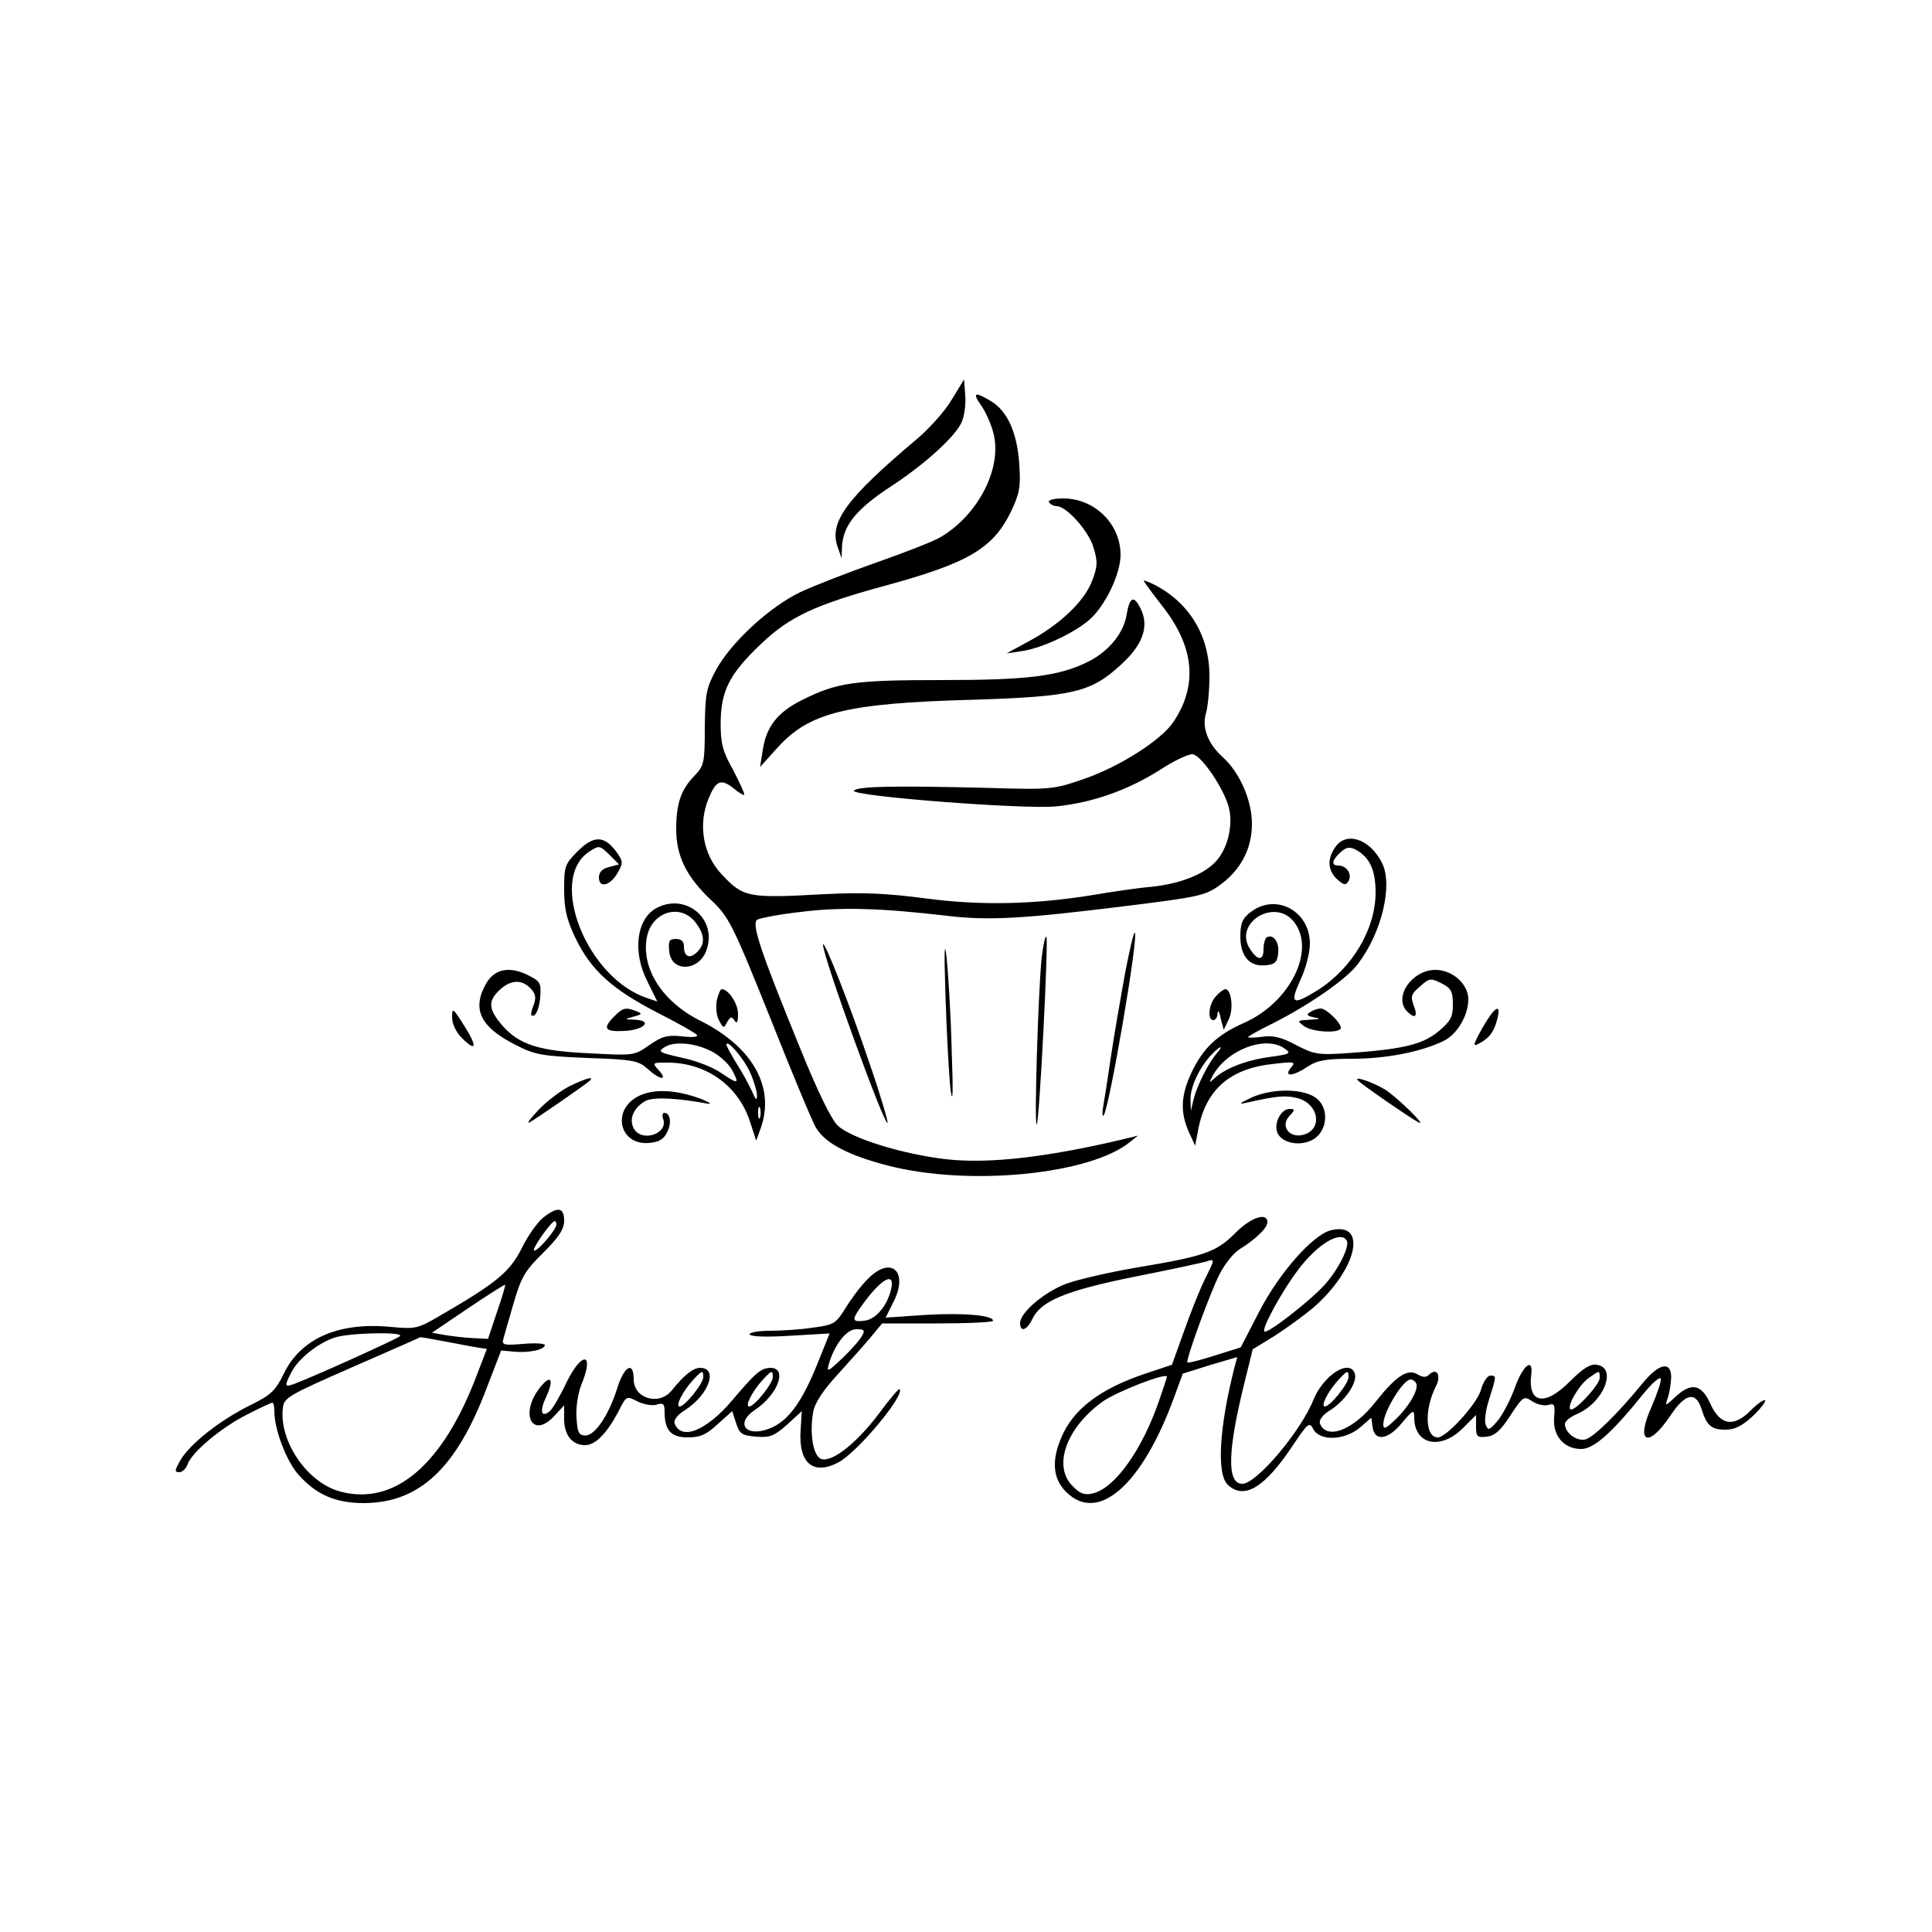 <?xml version="1.0" standalone="no"?>
<!DOCTYPE svg PUBLIC "-//W3C//DTD SVG 20010904//EN"
 "http://www.w3.org/TR/2001/REC-SVG-20010904/DTD/svg10.dtd">
<svg version="1.0" xmlns="http://www.w3.org/2000/svg"
 width="500pt" height="500pt" viewBox="0 0 500 500"
 preserveAspectRatio="xMidYMid meet">
<g transform="translate(0,500) scale(0.1,-0.1)"
fill="#000000" stroke="none">
<path d="M2462 3964 c-18 -30 -59 -75 -90 -101 -183 -154 -227 -215 -204 -279
l10 -29 1 28 c2 57 37 100 131 161 85 56 164 128 179 164 7 16 11 47 9 70 l-3
40 -33 -54z"/>
<path d="M2539 3951 c11 -15 26 -48 32 -72 23 -88 -37 -209 -135 -268 -17 -11
-92 -40 -166 -66 -74 -26 -164 -61 -200 -78 -80 -39 -176 -128 -216 -199 -26
-48 -29 -62 -30 -151 0 -91 -2 -99 -27 -125 -35 -36 -47 -72 -47 -138 0 -70
27 -124 91 -184 45 -43 54 -59 153 -306 57 -144 110 -271 118 -283 24 -40 84
-71 184 -97 210 -55 526 -24 629 61 l20 16 -20 -5 c-206 -50 -363 -69 -477
-56 -112 13 -245 54 -280 87 -17 17 -51 86 -96 197 -105 257 -128 326 -112
336 7 4 58 14 113 20 102 13 207 10 377 -10 109 -13 197 -8 470 26 177 22 199
26 235 52 55 39 85 94 85 160 0 60 -31 132 -75 172 -39 35 -55 77 -44 114 5
17 9 60 9 96 0 104 -51 189 -141 236 -16 8 -29 13 -29 11 0 -2 22 -32 50 -68
81 -104 90 -203 27 -297 -31 -47 -139 -116 -232 -148 -78 -27 -85 -28 -250
-23 -245 6 -334 4 -345 -7 -14 -14 438 -49 522 -41 93 9 184 41 266 92 39 26
80 45 89 43 23 -4 80 -88 93 -137 12 -45 -2 -106 -33 -140 -31 -34 -92 -58
-167 -66 -36 -3 -103 -13 -150 -21 -153 -25 -292 -28 -435 -9 -100 13 -160 16
-260 11 -199 -11 -211 -9 -267 51 -49 51 -62 130 -34 197 19 46 32 51 63 27
14 -12 28 -20 29 -18 2 2 -11 30 -28 63 -28 50 -33 69 -33 124 1 83 23 126
104 203 74 71 141 102 321 151 216 59 279 96 326 191 22 47 26 64 22 122 -5
81 -30 138 -72 164 -43 26 -51 24 -27 -10z"/>
<path d="M2715 3700 c3 -5 12 -10 20 -10 25 0 83 -65 95 -107 11 -36 11 -49
-4 -87 -20 -53 -85 -114 -166 -157 l-55 -30 40 6 c52 8 131 45 172 79 42 35
83 120 83 170 0 80 -67 146 -148 146 -26 0 -41 -4 -37 -10z"/>
<path d="M2916 3411 c-7 -48 -45 -95 -97 -122 -77 -39 -156 -49 -381 -49 -229
0 -272 -6 -365 -53 -61 -31 -90 -68 -99 -128 l-7 -44 46 51 c82 90 177 114
502 123 260 8 308 19 384 89 56 50 74 96 56 140 -19 43 -31 40 -39 -7z"/>
<path d="M1495 2797 c-33 -33 -35 -39 -35 -98 0 -50 6 -78 29 -126 40 -83 93
-132 211 -193 55 -28 101 -54 104 -59 3 -5 -15 -6 -39 -3 -38 4 -52 0 -85 -23
-38 -27 -41 -27 -153 -21 -132 6 -183 22 -227 72 -36 42 -38 63 -7 92 29 27
58 28 81 3 13 -14 14 -24 6 -45 -8 -21 -7 -27 2 -24 7 3 14 23 16 46 3 37 0
42 -27 56 -53 28 -94 19 -116 -25 -33 -63 -10 -108 79 -153 50 -26 69 -29 186
-34 119 -4 132 -7 156 -28 31 -29 54 -32 29 -4 -18 20 -17 20 22 20 99 0 182
-58 213 -150 l17 -52 12 33 c37 106 -21 210 -158 278 -97 49 -152 135 -137
215 12 66 86 89 125 40 25 -32 27 -57 5 -78 -19 -19 -34 -12 -34 15 0 13 -7
19 -21 19 -17 0 -20 -5 -17 -32 5 -56 79 -52 97 5 27 80 -55 147 -130 107 -52
-28 -63 -114 -23 -191 l25 -51 -23 8 c-158 49 -262 309 -153 380 26 17 27 16
52 -8 l25 -25 -26 -7 c-17 -4 -26 -13 -26 -27 0 -29 30 -21 49 13 14 25 14 29
-5 55 -31 41 -58 41 -99 0z m345 -517 c22 -11 47 -34 55 -50 19 -36 16 -37
-30 -6 -20 14 -62 30 -93 37 -67 15 -71 17 -52 29 25 16 78 11 120 -10z m101
-55 c10 -22 18 -49 18 -60 0 -15 -3 -12 -13 11 -8 17 -25 49 -40 72 -14 23
-26 45 -26 48 0 17 45 -35 61 -71z m26 -117 c-3 -7 -5 -2 -5 12 0 14 2 19 5
13 2 -7 2 -19 0 -25z"/>
<path d="M3456 2808 c-22 -31 -20 -61 5 -84 17 -15 22 -16 29 -4 10 17 -5 40
-26 40 -20 0 -17 14 5 34 15 14 24 15 40 7 36 -20 51 -53 51 -111 0 -94 -60
-195 -149 -252 -66 -41 -74 -37 -46 25 14 29 25 71 25 95 0 85 -89 132 -154
81 -21 -16 -26 -29 -26 -63 0 -52 25 -79 67 -74 23 2 29 9 31 32 3 28 -13 50
-30 40 -4 -3 -8 -16 -8 -30 0 -31 -15 -31 -35 0 -44 67 64 134 114 70 57 -73
-10 -208 -129 -261 -70 -31 -106 -65 -136 -128 -28 -59 -30 -102 -8 -153 l17
-37 8 42 c20 104 83 159 198 170 51 6 55 5 42 -10 -20 -25 5 -23 44 3 24 16
47 20 115 20 86 0 176 17 236 46 35 17 64 66 64 108 0 39 -41 76 -85 76 -61 0
-110 -71 -73 -108 20 -20 28 -13 17 15 -9 24 -7 31 16 50 24 22 28 22 56 8 25
-13 29 -21 29 -55 0 -32 -6 -43 -37 -69 -41 -34 -91 -46 -228 -56 -84 -6 -93
-4 -140 20 -37 20 -59 26 -87 22 -21 -3 -38 -3 -38 -1 0 2 28 18 63 35 95 48
192 115 221 154 62 81 92 206 62 263 -31 61 -92 81 -120 40z m-131 -522 c17
-12 14 -14 -36 -21 -61 -8 -114 -28 -143 -53 -18 -16 -18 -16 -8 3 36 68 138
107 187 71z m-177 -13 c-21 -25 -50 -82 -59 -118 l-7 -30 -1 28 c-1 32 21 81
52 115 24 26 37 30 15 5z"/>
<path d="M2447 2420 c3 -96 9 -204 13 -240 6 -42 7 -8 3 100 -2 91 -9 199 -13
240 -6 52 -7 21 -3 -100z"/>
<path d="M2911 2478 c-11 -62 -28 -158 -36 -213 -8 -55 -17 -113 -20 -129 -3
-16 -2 -27 1 -23 14 14 91 463 81 473 -3 3 -14 -46 -26 -108z"/>
<path d="M2696 2523 c-9 -83 -20 -439 -13 -433 7 6 31 479 25 486 -3 2 -8 -21
-12 -53z"/>
<path d="M2130 2555 c-1 -29 159 -470 167 -461 2 2 -18 71 -46 152 -51 152
-120 327 -121 309z"/>
<path d="M1855 2411 c-3 -17 -1 -40 6 -52 11 -21 12 -21 21 -4 8 14 12 15 19
4 6 -10 9 -4 9 17 0 27 -25 64 -42 64 -4 0 -9 -13 -13 -29z"/>
<path d="M3147 2422 c-19 -20 -23 -62 -7 -62 6 0 11 8 11 18 1 9 5 4 8 -13 l8
-30 13 27 c13 26 7 78 -9 78 -4 0 -15 -8 -24 -18z"/>
<path d="M1170 2367 c0 -17 10 -38 26 -54 37 -37 40 -22 5 33 -29 46 -31 47
-31 21z"/>
<path d="M1590 2370 c-32 -32 -25 -41 27 -38 51 3 73 27 26 29 -28 1 -28 1 -3
8 22 6 23 8 7 14 -28 11 -35 9 -57 -13z"/>
<path d="M3391 2381 c-11 -7 -9 -10 10 -14 18 -3 16 -5 -11 -6 -33 -2 -34 -2
-16 -16 22 -17 96 -20 96 -5 0 14 -38 50 -52 50 -7 0 -19 -4 -27 -9z"/>
<path d="M3836 2339 c-24 -43 -25 -49 -9 -40 27 14 40 31 48 64 11 43 -7 32
-39 -24z"/>
<path d="M1474 2189 c-22 -11 -58 -38 -80 -61 -21 -22 -32 -37 -24 -33 18 10
141 95 155 107 16 14 -8 8 -51 -13z"/>
<path d="M3515 2203 c11 -11 131 -94 155 -107 28 -16 -55 65 -85 84 -35 21
-85 37 -70 23z"/>
<path d="M1650 2162 c-68 -37 -46 -126 29 -120 26 2 39 10 47 27 13 24 9 51
-7 51 -4 0 -6 -7 -3 -15 15 -39 -56 -63 -76 -25 -13 24 0 54 31 71 20 10 77 8
159 -7 14 -2 8 2 -13 11 -68 26 -128 28 -167 7z"/>
<path d="M3240 2160 c-32 -15 -37 -19 -15 -14 80 18 102 20 133 12 56 -15 66
-82 14 -95 -36 -9 -59 23 -35 49 15 16 15 18 0 18 -21 0 -40 -35 -32 -59 11
-34 75 -41 105 -11 26 26 26 72 0 95 -30 28 -114 30 -170 5z"/>
<path d="M1406 1849 c-15 -12 -40 -47 -56 -80 -31 -61 -65 -89 -208 -172 -61
-36 -66 -37 -131 -31 -135 13 -232 -30 -276 -120 -22 -45 -33 -56 -88 -83 -77
-38 -156 -100 -180 -142 -15 -26 -16 -31 -3 -31 8 0 17 9 21 19 9 31 88 97
154 130 33 17 63 31 66 31 3 0 5 -10 5 -23 0 -46 31 -128 62 -163 46 -52 96
-74 170 -74 144 1 239 90 318 299 l37 96 32 -3 c39 -4 81 5 81 17 0 4 -25 6
-56 3 -51 -4 -56 -3 -51 14 3 11 15 53 27 94 19 65 29 82 76 128 41 41 54 61
54 83 0 35 -17 37 -54 8z m34 -18 c0 -13 -51 -73 -58 -67 -5 5 45 76 54 76 2
0 4 -4 4 -9z m-154 -227 l-23 -69 -39 2 c-22 1 -54 5 -73 8 l-33 6 93 63 c52
35 95 62 96 61 2 -1 -8 -33 -21 -71z m-251 -62 c-9 -8 -217 -102 -272 -123
-27 -10 -28 -7 -8 31 17 33 66 73 110 88 36 13 183 16 170 4z m102 -11 c26 -5
65 -12 85 -16 l38 -6 -25 -65 c-88 -235 -214 -342 -355 -304 -85 23 -158 130
-148 216 3 27 14 33 178 105 96 42 176 77 177 78 1 1 24 -3 50 -8z"/>
<path d="M3196 1808 c-48 -48 -78 -59 -252 -88 -71 -12 -153 -31 -184 -42 -58
-22 -120 -75 -120 -102 0 -25 18 -19 32 11 22 46 86 73 265 109 91 18 174 36
184 39 24 8 24 8 -3 -46 -12 -24 -36 -84 -53 -132 l-32 -89 -72 -24 c-115 -39
-185 -92 -215 -166 -25 -59 -21 -105 13 -139 83 -83 197 18 280 246 l22 60 70
22 71 21 -7 -26 c-40 -157 -47 -278 -17 -305 42 -39 95 -7 167 101 40 60 44
63 54 43 17 -31 80 -29 120 4 l30 26 3 -23 c5 -39 39 -35 75 8 30 36 33 37 33
16 0 -71 68 -86 126 -28 l34 34 0 -30 c0 -26 3 -29 28 -26 20 2 36 16 61 55
33 50 35 51 57 36 13 -8 31 -12 41 -9 16 5 18 1 15 -32 -4 -47 25 -82 70 -82
33 0 80 42 162 144 22 27 42 44 44 38 2 -6 -9 -38 -23 -71 -43 -94 -11 -112
47 -26 39 59 66 65 81 20 14 -45 26 -55 63 -55 24 0 43 10 70 35 20 19 35 38
32 41 -3 3 -20 -9 -37 -26 -44 -45 -80 -39 -105 18 -23 50 -49 55 -90 17 -27
-25 -27 -25 -20 -3 5 13 8 37 9 53 0 44 -32 37 -75 -16 -62 -76 -124 -137
-146 -144 -23 -6 -54 16 -54 40 0 7 14 18 30 25 70 29 107 121 52 128 -16 3
-36 -10 -68 -42 -66 -67 -111 -59 -101 18 5 44 -22 22 -42 -34 -12 -33 -33
-73 -46 -88 -21 -24 -24 -25 -30 -9 -4 9 0 39 9 66 19 60 19 61 3 61 -8 0 -19
-17 -25 -39 -12 -37 -89 -121 -111 -121 -33 0 -35 73 -5 132 15 29 2 50 -18
30 -7 -7 -16 -7 -29 1 -26 16 -56 -4 -109 -71 -57 -73 -127 -100 -144 -56 -3
9 7 23 29 36 39 26 69 72 61 94 -14 38 -81 -5 -107 -69 -33 -82 -147 -217
-184 -217 -41 0 -38 87 7 267 l20 81 57 35 c31 20 75 52 99 72 114 99 143 225
46 201 -47 -12 -134 -111 -186 -212 l-47 -91 -67 -21 c-37 -12 -69 -20 -71
-18 -5 5 57 176 83 228 13 26 36 55 52 65 42 26 72 55 72 70 0 27 -44 12 -84
-29z m289 -18 c9 -14 -19 -72 -55 -113 -36 -41 -150 -130 -158 -123 -7 8 46
105 87 159 50 67 110 103 126 77z m5 -354 c0 -17 -48 -76 -61 -76 -12 0 7 38
34 68 24 26 27 27 27 8z m650 -2 c0 -18 -67 -90 -76 -81 -9 9 24 65 48 81 28
20 28 20 28 0z m-1120 3 c0 -2 -9 -29 -20 -61 -44 -128 -114 -227 -172 -241
-21 -5 -33 -1 -52 19 -52 51 -17 151 78 219 37 26 166 76 166 64z m645 -17 c8
-14 -18 -60 -54 -94 -25 -24 -31 -26 -31 -12 0 32 51 116 71 116 4 0 11 -4 14
-10z"/>
<path d="M2244 1688 c-18 -18 -43 -52 -57 -75 -24 -39 -30 -42 -84 -49 -32 -5
-82 -8 -110 -8 -29 0 -53 -4 -53 -9 0 -6 40 -8 103 -4 l104 6 -33 -82 c-39
-96 -74 -144 -120 -163 -63 -26 -94 12 -39 48 59 40 84 109 38 108 -24 -1 -38
-13 -98 -84 -67 -79 -132 -105 -149 -60 -3 9 7 23 29 36 60 40 84 108 37 108
-18 0 -41 -18 -74 -59 -33 -40 -98 -20 -98 29 0 49 -25 35 -43 -24 -22 -69
-57 -121 -82 -121 -17 0 -21 8 -23 47 -2 26 4 62 12 83 36 86 2 90 -39 5 -16
-34 -35 -66 -42 -72 -23 -19 -27 1 -9 38 20 44 12 58 -15 25 -56 -69 -22 -138
36 -75 l25 27 0 -36 c0 -41 21 -67 54 -67 27 0 56 30 86 86 21 42 21 42 50 27
17 -8 39 -12 50 -8 17 5 20 2 20 -20 0 -47 17 -65 60 -65 32 0 48 7 77 34 l38
34 10 -31 c9 -28 15 -32 52 -35 36 -3 47 2 80 31 l38 35 -3 -49 c-6 -85 32
-118 97 -84 49 25 174 175 159 190 -2 2 -26 -26 -53 -63 -61 -81 -128 -132
-153 -116 -19 12 -27 69 -17 122 4 22 27 56 63 95 31 34 70 78 86 97 l29 35
143 0 c79 0 144 3 144 7 0 14 -76 21 -175 15 l-103 -7 19 38 c43 82 -6 125
-67 60z m62 -25 c-10 -43 -40 -78 -69 -81 -34 -4 -34 2 -1 47 48 65 81 80 70
34z m-75 -120 c-5 -10 -28 -36 -51 -58 -38 -36 -41 -37 -35 -15 15 51 46 90
71 90 21 0 23 -3 15 -17z m-411 -107 c0 -17 -48 -76 -61 -76 -12 0 7 38 34 68
24 26 27 27 27 8z m180 0 c0 -17 -48 -76 -61 -76 -12 0 7 38 34 68 24 26 27
27 27 8z"/>
</g>
</svg>
